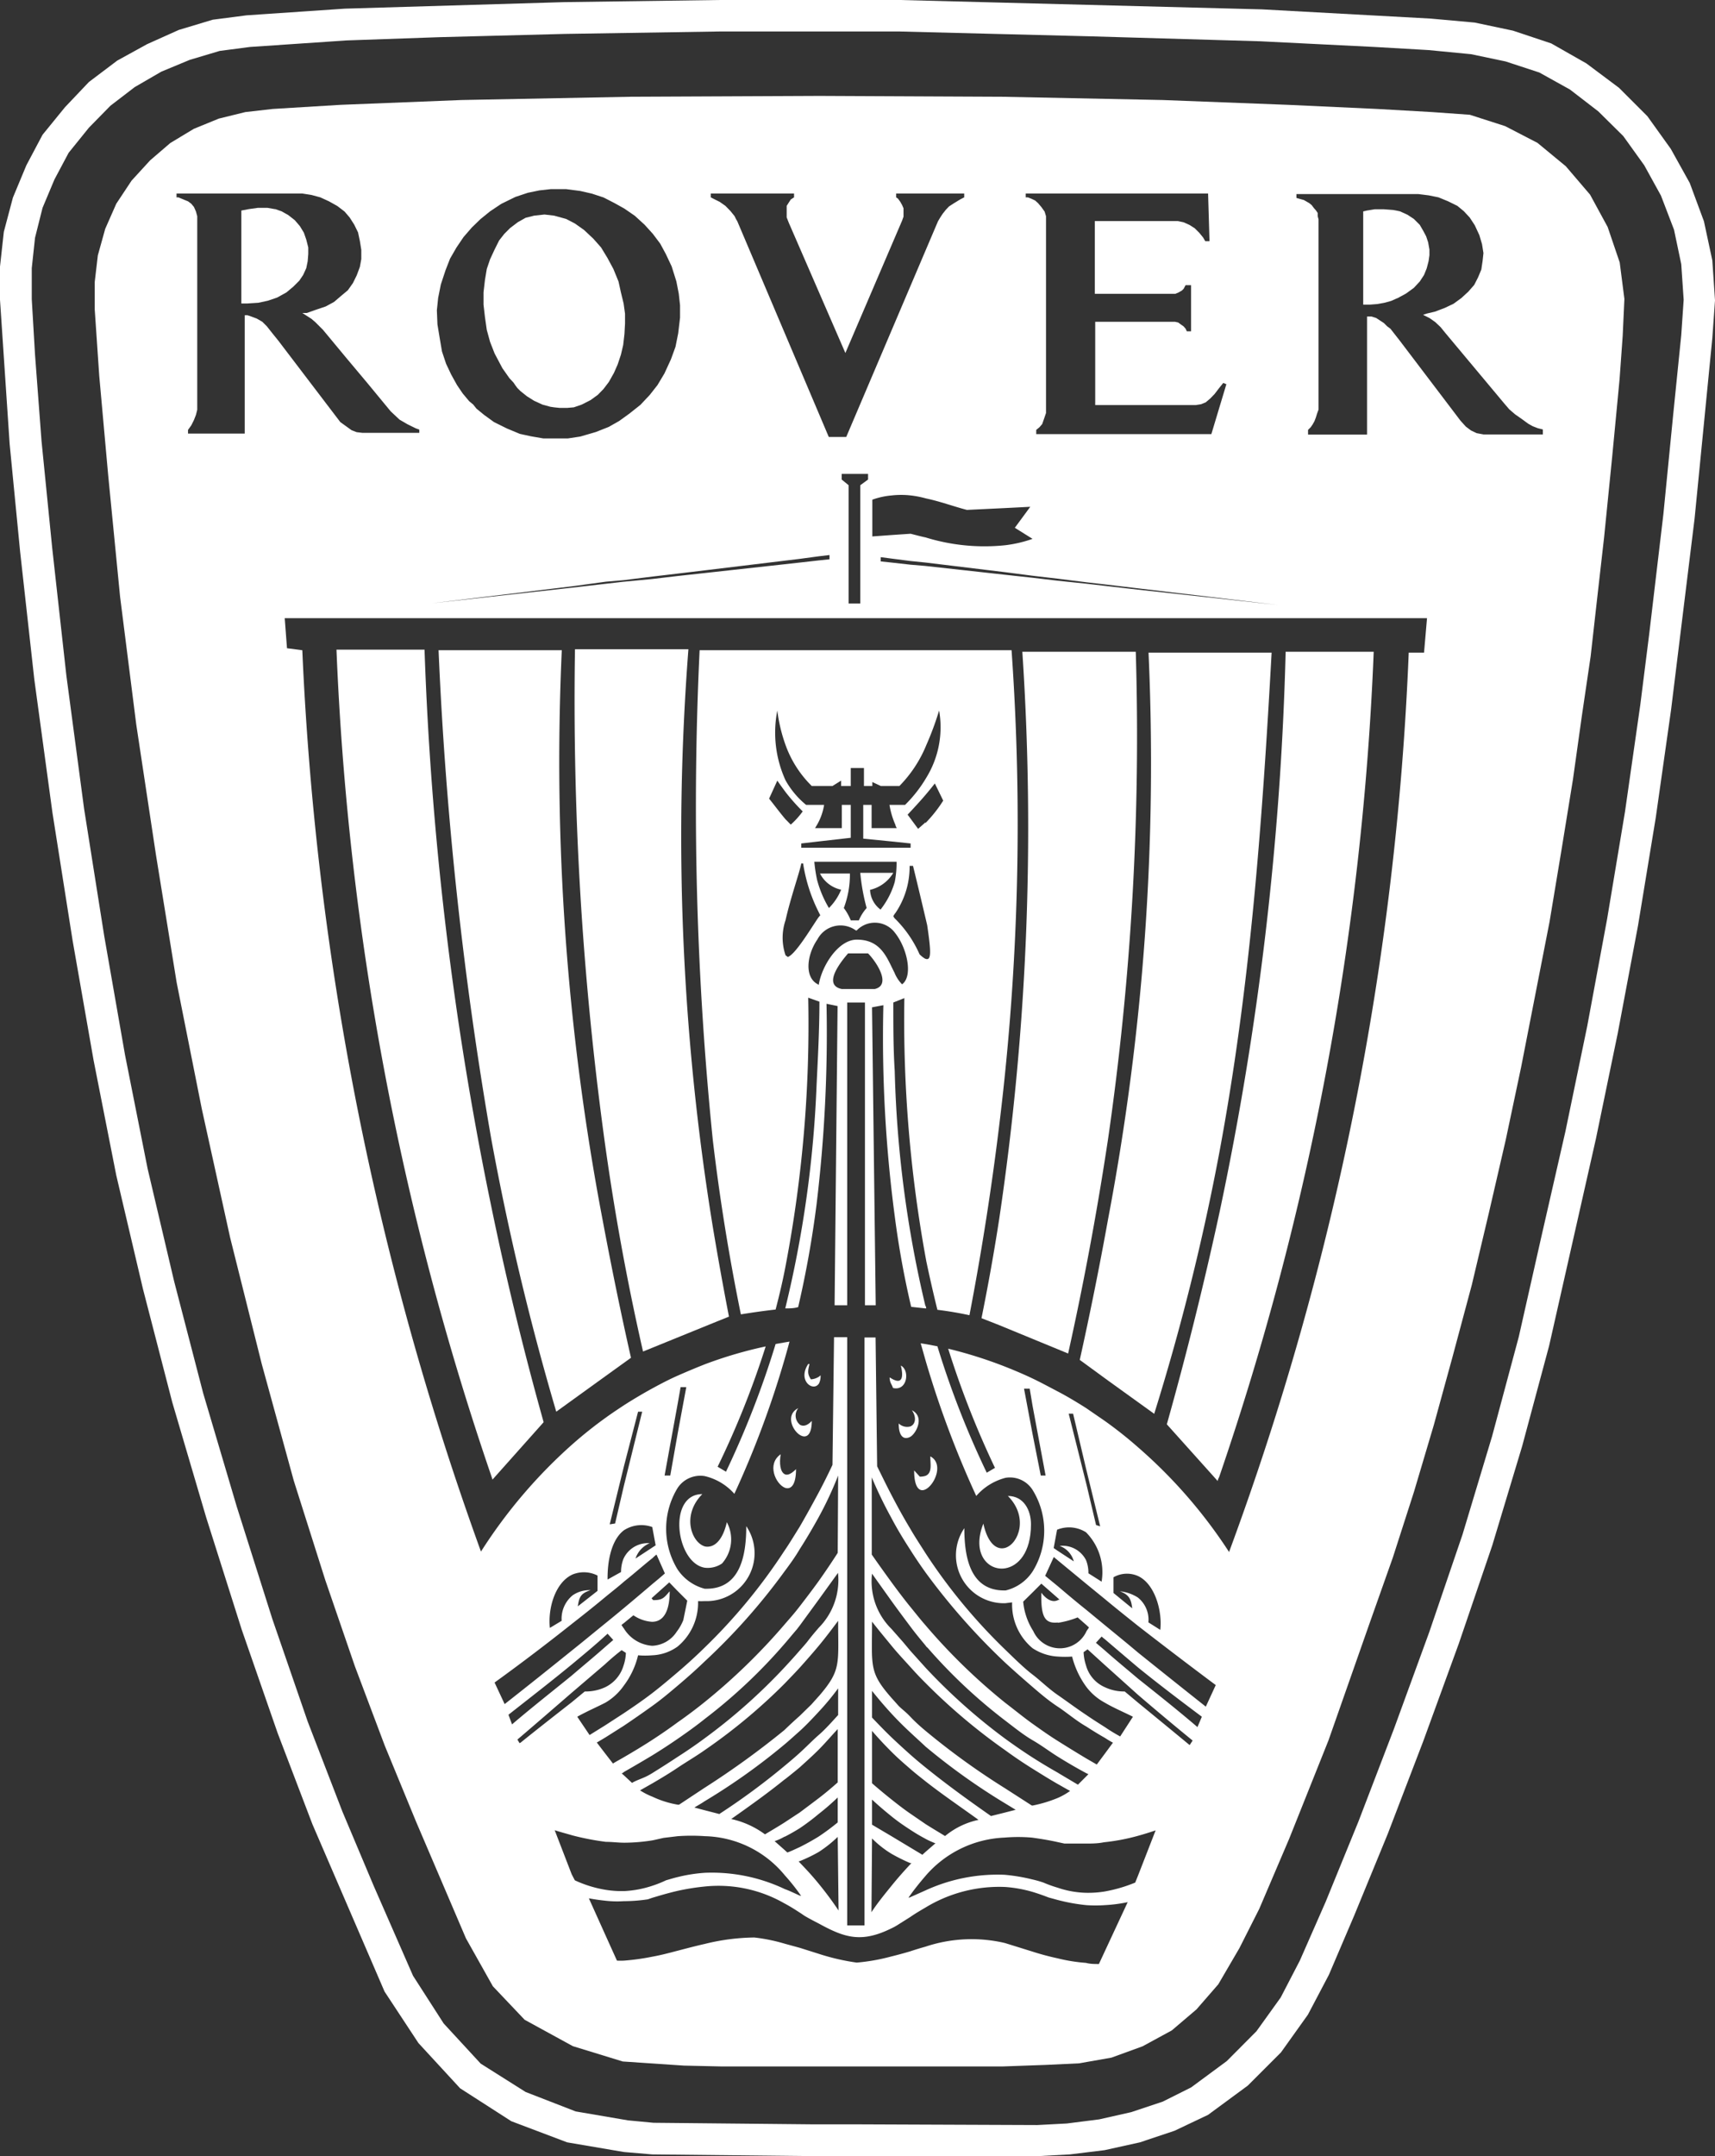 <svg xmlns="http://www.w3.org/2000/svg" viewBox="0 0 120.95 151.96"><rect x="0" y="0" width="120.95" height="151.96" fill="#333333" stroke="none"/><defs><style>.cls-1{fill:#fff;fill-rule:evenodd;}</style></defs><g id="Réteg_2" data-name="Réteg 2"><g id="Réteg_1" data-name="Réteg 1"><polygon class="cls-1" points="100.43 19.38 100.62 18.91 100.75 18.41 100.81 17.99 100.81 17.59 100.72 17.08 100.58 16.66 100.39 16.3 100.13 15.85 99.71 15.43 99.25 15.13 98.74 14.9 98.47 14.84 98.25 14.8 97.6 14.75 96.95 14.75 96.4 14.84 96.14 14.9 96.14 21.47 96.63 21.47 97.14 21.43 97.64 21.34 98.11 21.21 98.47 21.05 98.57 21.01 99.16 20.69 99.71 20.29 100.13 19.84 100.43 19.38"/><polygon class="cls-1" points="43.79 20.61 43.62 19.84 43.26 18.96 42.84 18.18 42.39 17.44 41.84 16.82 41.19 16.21 40.54 15.75 39.92 15.43 39.08 15.2 38.4 15.12 37.67 15.2 37.07 15.35 36.52 15.66 35.98 16.07 35.56 16.49 35.2 16.95 34.88 17.59 34.56 18.28 34.33 18.96 34.2 19.74 34.1 20.61 34.1 21.47 34.2 22.34 34.33 23.25 34.56 24.09 34.88 24.91 35.43 25.95 35.93 26.66 36.21 26.96 36.34 27.15 36.48 27.34 36.71 27.57 37.16 27.93 37.67 28.25 38.26 28.52 38.81 28.67 39.08 28.71 39.46 28.75 40.01 28.75 40.47 28.71 41.02 28.52 41.65 28.2 42.16 27.83 42.56 27.42 42.94 26.92 43.3 26.28 43.56 25.69 43.79 25 43.95 24.32 44.04 23.54 44.08 22.8 44.08 22.11 43.98 21.39 43.79 20.61"/><path class="cls-1" d="M64.31,99.4c.35.5.25,1-.11,1.14a.86.86,0,0,1-.82-.21c0,1,.42,1.16.82.94S65.24,99.86,64.31,99.4Z"/><path class="cls-1" d="M70.47,85.91c-.36,2.34-.78,4.68-1.25,7l1.25.49,4.86,2Q77,87.89,78.15,80.25A198,198,0,0,0,80.1,45.94h-8A187,187,0,0,1,70.47,85.91Z"/><path class="cls-1" d="M64.47,103.64c0,1.27.41,1.54.81,1.33.65-.32,1.29-1.82.33-2.32,0,.55.15,1.16-.33,1.37a1.4,1.4,0,0,1-.41.06Z"/><path class="cls-1" d="M82.29,100.39l3.59,4c0-.1.07-.21.11-.31A204.4,204.4,0,0,0,96.88,45.94H90.67A216.3,216.3,0,0,1,86,85.48Q84.37,93,82.29,100.39Z"/><path class="cls-1" d="M78.15,85.91c-.6,3.33-1.27,6.65-2,9.94l2,1.46,3.25,2.34A162,162,0,0,0,86,81.2C88.14,69.73,89,58.37,89.68,46H81A172,172,0,0,1,78.15,85.91Z"/><path class="cls-1" d="M63.53,96.25c.19.74.14,1.39-.66.91a.54.54,0,0,0-.13-.07,1,1,0,0,0,.13.49,1.89,1.89,0,0,1,.11.25C64,98.07,64.18,96.57,63.53,96.25Z"/><path class="cls-1" d="M70.89,110.54c.91-.15,1.82-1.1,1.82-3.1,0-1-.51-2-1.63-2,1.48,1.48.76,3.38-.19,3.66-.57.16-1.22-.26-1.54-1.71C68.51,109.51,69.69,110.73,70.89,110.54Z"/><path class="cls-1" d="M49.72,109c-.95-.27-1.67-2.2-.19-3.69-2.49,0-1.86,4.89.19,5.19a1.79,1.79,0,0,0,1.2-.3,2.56,2.56,0,0,0,.34-2.91C50.94,108.69,50.29,109.11,49.72,109Z"/><path class="cls-1" d="M57.19,97.22c-.27-.4-.21-.61-.1-1.08H57c-.78,1.17.36,2,.76,1.37a1.17,1.17,0,0,0,.11-.58.52.52,0,0,1-.11.1A1.17,1.17,0,0,1,57.19,97.22Z"/><path class="cls-1" d="M56.43,100.43a.83.83,0,0,1-.13-1.18c-.92.46-.42,1.58.13,1.9.38.23.82.08.82-1C56.92,100.51,56.64,100.54,56.43,100.43Z"/><path class="cls-1" d="M55.35,103.91c-.33-.16-.4-.78-.29-1.41-1,.69-.36,2.09.29,2.36.4.15.79-.14.79-1.31C55.8,103.89,55.54,104,55.35,103.91Z"/><path class="cls-1" d="M34.73,104.29l3.61-4.05Q36.22,92.68,34.64,85a232.29,232.29,0,0,1-4.7-39.21H23.73A205.13,205.13,0,0,0,34.64,104C34.67,104.1,34.71,104.19,34.73,104.29Z"/><path class="cls-1" d="M45.35,95.26l4.92-2,1.14-.46q-.61-3.15-1.14-6.33a171.26,171.26,0,0,1-1.72-40.71h-8a228.92,228.92,0,0,0,2,34Q43.6,87.59,45.35,95.26Z"/><path class="cls-1" d="M52.25,92.64c.82-.13,1.63-.25,2.45-.34.26-1,.5-2,.7-3.06A90.57,90.57,0,0,0,57,70.32l.59.21.2.07c0,2-.11,4-.2,5.85a79.3,79.3,0,0,1-2.21,15.77c.3,0,.61,0,.91-.09a71.68,71.68,0,0,0,1.3-7.26,101.18,101.18,0,0,0,.7-14.12l.78.16L58.86,92l.89,0V70.66H61V92c.26,0,.51,0,.76,0L61.5,71l.8-.15a95.73,95.73,0,0,0,.8,14.86,63.61,63.61,0,0,0,1.16,6.4l1,.11h.06s0-.13-.06-.19A79.87,79.87,0,0,1,63.1,75.48C63,73.93,63,72.31,63,70.66l.15-.06.63-.25a93.37,93.37,0,0,0,1.55,18.56c.24,1.14.5,2.28.78,3.41.76.09,1.51.22,2.26.38q1.32-6.87,2.15-13.8a174,174,0,0,0,.82-33.07h-22a232.31,232.31,0,0,0,.93,34.52Q51,86.53,52.25,92.64Zm3.31-25.19-.16-.12a3.83,3.83,0,0,1,0-2.47c.35-1.57,1-3.4,1.11-4h.13a11.38,11.38,0,0,0,1,3.23c.07.14.13.27.21.42a2.33,2.33,0,0,0-.21.27C57.08,65.62,56.07,67.28,55.56,67.45Zm5.11-5.93A14.43,14.43,0,0,0,61.12,64a3.13,3.13,0,0,0-.55.87H60a3.74,3.74,0,0,0-.49-.87,6.69,6.69,0,0,0,.43-2.43H57.83a2.19,2.19,0,0,0,1.49,1.14A3.89,3.89,0,0,1,58.46,64a7.71,7.71,0,0,1-.84-2,10.64,10.64,0,0,1-.19-1.26h5.8a6.77,6.77,0,0,1-.13,1.43,5.7,5.7,0,0,1-1,1.94,1.83,1.83,0,0,1-.74-1.39A2.6,2.6,0,0,0,63,61.52Zm1,8.19H59.37c-1.42-.29,0-2,.44-2.51h1.41C61.77,67.75,62.91,69.42,61.69,69.71Zm1.94-.34a2.52,2.52,0,0,1-.53-.82c-.52-1-.93-2.36-2.72-2.32h0c-1.27.06-2.41,1.86-2.62,3.19l-.09-.06c-.94-.51-.74-2.08,0-3.15a1.84,1.84,0,0,1,2.71-.63s0,0,.06,0a1.77,1.77,0,0,1,2.7.17C64,66.86,64.39,68.8,63.63,69.37Zm1.65-1.79a1.77,1.77,0,0,1-.41-.32,8.11,8.11,0,0,0-1.77-2.55L63,64.58a1.14,1.14,0,0,1,.15-.23,5.78,5.78,0,0,0,1-3.32h.24c.34,1.38.67,2.78,1,4.18C65.64,66.93,65.72,67.75,65.28,67.58Zm0-9.61h0l-.51.45-.74-1c.42-.45.85-.91,1.25-1.38.23-.27.46-.55.67-.82l.59,1.21A9.46,9.46,0,0,1,65.28,58ZM54.82,50.08a11.18,11.18,0,0,0,.58,2.43,7.69,7.69,0,0,0,1.85,2.89h1.46l.61-.38v.38H60V54.13h.93V55.4h.59v-.28l.6.28h1.31a8.91,8.91,0,0,0,1.9-2.89,21,21,0,0,0,.9-2.43,6.78,6.78,0,0,1-.9,4.73,9.36,9.36,0,0,1-1.5,1.92h-1.1a5.73,5.73,0,0,0,.42,1.41c0,.07.06.15.09.23H61.47V56.73h-.59v2.38l2.22.22,1.12.12v.3H56.51v-.3l1.12-.13L60,59.05V56.73h-.63v1.64H57.48l.15-.25a4.06,4.06,0,0,0,.49-1.39H56.85A6.06,6.06,0,0,1,55.4,55,8.08,8.08,0,0,1,54.82,50.08Zm0,4.94c.19.28.39.55.59.82a14,14,0,0,0,1.2,1.35,5.74,5.74,0,0,1-.84.93c-.13-.12-.24-.25-.36-.36-.41-.48-.79-1-1.17-1.47Z"/><path class="cls-1" d="M39.23,99.5l3.27-2.36,2-1.44c-.73-3.22-1.39-6.46-2-9.71a172.46,172.46,0,0,1-2.88-40.16H30.93a267.69,267.69,0,0,0,3.71,34.41A187.81,187.81,0,0,0,39.23,99.5Z"/><path class="cls-1" d="M114.23,18.5,113.38,16l-1.24-2.28-1.71-2-2-1.65-2.28-1.18-2.49-.8L101,7.9l-3.86-.22-6.29-.29L82,7.05,70.7,6.82,57.8,6.76l-13.33.06-11.92.23L24,7.39l-4.77.29-1.93.22-1.87.46-1.76.72-1.66,1L10.59,11.3,9.28,12.73,8.2,14.36l-.78,1.77L6.9,18l-.22,1.88v1.92L7,26.5l.63,7,.84,8.57,1.14,9L11,60.26l1.46,9,1.77,8.89,2,9.08,2.23,8.91,2.26,8.23,2.22,7,2.09,6.08,2.11,5.6,2.2,5.34,3.52,8.23L34.76,140,37,142.36l3.4,1.86,3.52,1.08,4.31.29,2.66.06,6.08,0H70.7l3.08-.11,2.32-.11,2.28-.4,2.2-.8,2.06-1.12,1.74-1.48,1.54-1.77,1.49-2.55,1.4-2.77,2.11-4.94,2.77-6.93,2.89-8.23,1.65-4.66,1.49-4.63,1.4-4.71,1.31-4.77,1.37-5.11L105,85.5l1.19-5.15,1.09-5.15,1-5.11,1-5.11.85-5.11.8-4.92.63-4.49.62-4.2.44-3.91.51-4.49.57-5.68.52-5.45.22-3.06.12-2.6ZM72.34,13.64H85.2L85.3,17H85l-.15-.26-.27-.33-.32-.32-.36-.23-.42-.19-.42-.09-.45,0h-5.4v5.13h5.68l.23-.1.23-.13.13-.13.13-.25.06,0H84v3.25H83.7l-.09-.19L83.47,23l-.19-.13-.19-.14-.23-.05H77.24v5.87h7.1l.37-.06.32-.13.32-.27.31-.32.32-.42.29-.36.22.09-1.06,3.52H73.08V30.3l.23-.19.19-.22.13-.37.14-.41,0-.33v-.26l0-12.69,0-.27,0-.32-.1-.33-.23-.32-.23-.27L73,14.13,72.72,14l-.23-.09h-.15Zm17.79,29-9.88-1.08-2.35-.27-1.31-.15-2-.21-1.79-.21-1.93-.21-5.61-.62L64.2,39.8l-1.33-.15-.76-.08v-.3l.76.1,1.33.17,1.08.11,5.61.68,1.93.25,1.79.21,2,.25,1.31.15,2.35.28ZM70.89,35.81l1.77-.09L71.57,37.2l1.25.78h0l0,0h0a8.94,8.94,0,0,1-1.93.45,14.07,14.07,0,0,1-5.61-.55c-.34-.07-.7-.17-1.06-.26l0,0-1.33.09-1.37.1V35.22a5.33,5.33,0,0,1,1.37-.3,5.92,5.92,0,0,1,1.33,0,6.86,6.86,0,0,1,1.08.21c1,.21,1.9.55,2.89.81ZM50.13,13.64H56v.27l-.23.15-.15.23-.14.22,0,.23V15l0,.32.14.36,4,9.2,4-9.33.1-.28,0-.33,0-.26-.1-.23-.13-.23L63.33,14l-.13-.09v-.27H68v.27l-.29.15-.49.3-.29.19-.22.23-.23.29-.17.26-.16.27L59.68,30.8H58.45L52,15.6l-.1-.17-.09-.19-.29-.36-.36-.37-.4-.28L50.3,14l-.17-.09ZM59.36,33.8v-.4h1.86v.4l-.55.4v8.34h-.82V34.2ZM30.81,21.87,30.9,21l.19-.95.33-1,.32-.82.45-.78.5-.74.59-.68.61-.59.68-.55.78-.52,1-.49.87-.29.82-.17.81-.09h1.07l1,.13.83.19.82.27.74.38.72.4.74.51.69.63.58.64.52.69.4.74.41.87.33,1.05.17.87.09.82v.87l-.13,1.1-.19.95-.32.88-.46,1-.49.82-.55.7-.65.69-.78.62-.72.52-.74.42-.91.36-1.1.32-.86.13h-.87l-.88,0-.87-.15-.78-.17-.91-.38-.91-.45-.69-.5-.55-.45-.23-.29-.28-.23-.46-.55-.4-.59-.41-.74-.36-.76-.29-.87-.17-1-.15-.91Zm9.58,19.45L42.73,41,44,40.89l2-.25,1.78-.21,1.92-.23,5.63-.68,1.08-.13,1.33-.18.76-.09v.3l-.76.08-1.33.15-1.08.12-5.63.62-1.92.21L46,40.81,44,41l-1.31.15-2.34.27-9.89,1.1ZM19.2,23.48l-.15-.19L18.82,23l-.32-.32-.4-.23-.46-.17-.19-.06h-.19l0,8.34h-4V30.3l.23-.32.19-.38.14-.36.09-.36,0-.42V15.56l0-.32-.09-.33-.14-.32-.19-.23-.23-.17-.32-.13-.36-.15h-.13v-.27h8.87l.64.1.63.17.61.28.59.33.51.39.36.42.32.5.27.55.13.61.1.62v.65l-.1.55-.22.59-.27.55-.36.51-.48.4-.49.42-.59.32-.68.23-.65.23-.32,0,.64.41.27.23.29.29.26.26,1.66,2,1.46,1.74,1.65,2,.63.59.55.32.59.29.25.09v.23h-4l-.42-.05-.36-.14-.36-.26L24,29.75,19.62,24Zm15.68,95.11c1.87-1.35,3.71-2.75,5.51-4.18.78-.61,1.56-1.23,2.34-1.88.44-.36.88-.7,1.31-1.08.67-.53,1.31-1.1,2-1.65a1.94,1.94,0,0,1,.26-.23l.59,1.33c-.28.25-.57.49-.85.72-1.09.93-2.18,1.85-3.29,2.75-.78.63-1.56,1.28-2.34,1.9-1.6,1.29-3.2,2.57-4.82,3.84Zm5.51-6.15a2.13,2.13,0,0,0-.78,1.8l-.83.5c-.15-1.43.4-3.23,1.61-3.77a2.12,2.12,0,0,1,1.75.08v1.08l-1.39,1.09c.1-.69.23-.92.9-1.14A2.07,2.07,0,0,0,40.39,112.44ZM44,107.86a2.26,2.26,0,0,1,2-.23h0l.24,1.29-.26.17-1.16.76a1.77,1.77,0,0,1,1-1.08,1.89,1.89,0,0,0-1.85,1.1,2.47,2.47,0,0,0-.17.93l-.95.53C42.83,110,43.13,108.52,44,107.86Zm-1-.42,1-4.08L45,99.5h.29L44,104.72l-.62,2.66Zm3.06,5.34-.11-.13,0,0,0,0,1.25-1.12.53.55h0l.74.74-.28,1.37a3.44,3.44,0,0,1-.46.81A2.16,2.16,0,0,1,46,116a2.54,2.54,0,0,1-2-1.22,2.2,2.2,0,0,1-.17-.25l.17-.13.67-.55a2.65,2.65,0,0,0,1.31.46c.87,0,1.25-.84,1.25-2.15C46.85,112.59,46.74,112.78,46.13,112.78Zm-10.2,8.08c1.5-1.18,3-2.34,4.46-3.54.78-.65,1.56-1.29,2.34-2l.19-.17.4.44-.59.51c-.78.69-1.56,1.33-2.34,2-1.4,1.14-2.83,2.26-4.21,3.44Zm.78,2-.15-.25c1.28-1.09,2.56-2.2,3.83-3.3l2.34-2c.4-.37.8-.71,1.18-1l.13.08.17.11a3.12,3.12,0,0,1-.17.91,2.46,2.46,0,0,1-1.31,1.52,3.27,3.27,0,0,1-1.42.29l-.92.76C39.18,120.87,37.94,121.84,36.71,122.83Zm3.68,9.25L39.12,129c.44.14.86.25,1.27.37a18.85,18.85,0,0,0,2.34.45c.44,0,.87.06,1.31.06a12.82,12.82,0,0,0,2-.17l.76-.17,1-.12a13.68,13.68,0,0,1,1.92,0,7.52,7.52,0,0,1,5.63,2.76,14.49,14.49,0,0,1,1.08,1.35.18.18,0,0,0,.08.09s-.06,0-.08,0c-.38-.17-.72-.34-1.08-.47A12,12,0,0,0,49.72,132a10.85,10.85,0,0,0-1.92.3c-.26.06-.55.15-.83.23a7.83,7.83,0,0,1-.95.38,7.46,7.46,0,0,1-2,.38,7.15,7.15,0,0,1-1.31-.09,8.27,8.27,0,0,1-2.17-.67Zm15-6.67q.54-.42,1.08-.87c.44-.4.89-.8,1.33-1.24s.92-1,1.35-1.46v3.76c-.44.39-.89.77-1.35,1.12s-.89.67-1.33,1l-1.08.71c-.44.28-.9.55-1.37.83a6.29,6.29,0,0,0-2.38-1.08C53,127.2,54.19,126.35,55.35,125.41Zm-4.58,2.42-1.05-.27-.72-.19c.25-.15.5-.29.72-.44a44.25,44.25,0,0,0,5.63-4c.36-.3.72-.63,1.08-.95s.9-.88,1.33-1.35A17.69,17.69,0,0,0,59.11,119v1.88c-.46.5-.9,1-1.35,1.39s-.89.85-1.33,1.25-.72.63-1.08.93A48.38,48.38,0,0,1,50.77,127.83Zm4.58,1.61c.38-.19.74-.4,1.08-.61a15.56,15.56,0,0,0,1.33-1,17.31,17.31,0,0,0,1.35-1.17v1.76a16.32,16.32,0,0,1-1.35,1c-.44.27-.87.51-1.33.74-.29.13-.57.27-.87.38l-.21-.19-.69-.61A3.69,3.69,0,0,0,55.35,129.44Zm1.08,1.71a11,11,0,0,0,1.33-.64,8.7,8.7,0,0,0,1.35-1.07l.06,5.19c-.44-.66-.91-1.29-1.41-1.9s-.87-1-1.33-1.48l-.08-.08Zm1.33-11.61-.51.57-.82.8c-.36.32-.72.65-1.08,1a59.68,59.68,0,0,1-5.63,4.07l-1.8,1.19H47.8a6.89,6.89,0,0,1-1.78-.56,4.87,4.87,0,0,1-.88-.45l.88-.5c.6-.35,1.2-.71,1.78-1.1s1.3-.81,1.92-1.25a39.68,39.68,0,0,0,5.63-4.69c.36-.38.72-.74,1.08-1.14s.89-1,1.33-1.53.91-1.15,1.35-1.74C59.11,117.3,59.34,117.7,57.76,119.54Zm-13.15,6.1-.57-.53-.17-.15c.06,0,.12-.06.17-.1q1-.57,2-1.17c.6-.37,1.2-.76,1.78-1.16s1.3-.91,1.92-1.41a37.17,37.17,0,0,0,5.63-5.3c.28-.32.57-.68.85-1l.23-.3,1.33-1.82,1.35-1.87a4.78,4.78,0,0,1-1.35,3.86c-.25.29-.51.59-.82,1-.17.21-.34.4-.51.59-.36.42-.72.81-1.08,1.2a40,40,0,0,1-5.63,5q-.93.69-1.92,1.32c-.57.38-1.17.76-1.78,1.14S45.09,125.38,44.61,125.64Zm14.5-16.22q-.64,1-1.35,2c-.44.61-.89,1.2-1.33,1.77s-.72.87-1.08,1.29a42.7,42.7,0,0,1-5.63,5.46q-.93.75-1.92,1.44c-.58.43-1.18.84-1.78,1.23s-1.31.82-2,1.22c-.25.15-.51.28-.76.44l-.55-.71-.59-.77.59-.35,1.31-.83c.67-.45,1.33-.91,2-1.39s1.2-.93,1.78-1.42,1.3-1.12,1.92-1.72a43.5,43.5,0,0,0,5.63-6.34c.38-.51.74-1,1.08-1.58.47-.73.91-1.48,1.33-2.24A25.31,25.31,0,0,0,59.11,104ZM77.9,137.57l-.4.86c-.31,0-.61,0-.91-.08a12,12,0,0,1-2-.32c-.6-.13-1.2-.29-1.79-.48l-1.93-.6a10.29,10.29,0,0,0-5.61.26q-.54.15-1.08.33c-.44.13-.88.25-1.33.36a13.81,13.81,0,0,1-2.43.43,15.61,15.61,0,0,1-2.68-.62l-1.33-.42L55.35,137a12.61,12.61,0,0,0-2.15-.44,15.21,15.21,0,0,0-3.48.45c-.62.14-1.27.31-1.92.48s-1.17.31-1.78.42a16.27,16.27,0,0,1-2,.28,4.38,4.38,0,0,1-.51,0l-.8-1.77-1.18-2.62c.42.08.8.13,1.18.17A7.31,7.31,0,0,0,44,134a11.35,11.35,0,0,0,1.69-.13l.29-.1c.59-.18,1.18-.35,1.78-.49a16.23,16.23,0,0,1,1.92-.31,9.35,9.35,0,0,1,5.63,1.18c.36.19.7.4,1.08.65.12.07.25.17.36.24.34.2.67.37,1,.54,1.82,1,3,1.38,5.11.34a3.93,3.93,0,0,0,.52-.29l.81-.51c.36-.25.72-.46,1.08-.67A10,10,0,0,1,70.89,133a9.24,9.24,0,0,1,1.94.35c.36.11.74.24,1.12.39l.66.18a12.92,12.92,0,0,0,2,.36,9.47,9.47,0,0,0,1.31,0,10.46,10.46,0,0,0,1.61-.21Zm.59-14.74-.59.8-.55.74-.76-.44q-1-.6-2-1.23c-.61-.38-1.2-.8-1.79-1.22s-1.3-1-1.93-1.48a41.91,41.91,0,0,1-5.61-5.46c-.36-.41-.72-.87-1.08-1.31s-.9-1.15-1.33-1.74-.91-1.26-1.37-1.92v-5.44A30.18,30.18,0,0,0,62.87,107c.4.76.85,1.5,1.33,2.24.34.54.7,1.07,1.08,1.6a46.2,46.2,0,0,0,5.61,6.35c.63.58,1.28,1.15,1.93,1.71s1.18,1,1.79,1.4,1.31,1,2,1.39c.43.28.87.55,1.31.8h0C78.09,122.6,78.28,122.72,78.49,122.83Zm-1.73,2.22-.17.17-.57.57L74.69,125l-.08-.05c-.6-.34-1.2-.7-1.78-1.07s-1.31-.87-1.94-1.33a40.94,40.94,0,0,1-5.61-5l-1.08-1.2-.51-.61-.82-.93a4.7,4.7,0,0,1-1.37-3.89l1.37,1.92c.44.61.88,1.2,1.33,1.8s.72.91,1.08,1.35a.5.5,0,0,0,.14.15,36.9,36.9,0,0,0,5.47,5.13c.63.48,1.27,1,1.94,1.39s1.17.78,1.78,1.16,1.29.78,2,1.16ZM61.5,114.3c.46.59.92,1.14,1.37,1.69s.88,1,1.33,1.5.72.78,1.08,1.14a41.55,41.55,0,0,0,5.61,4.73c.63.46,1.28.9,1.94,1.31s1.17.73,1.78,1.08c.29.16.57.33.86.48a4.71,4.71,0,0,1-.86.49,9.32,9.32,0,0,1-1.78.54h-.06l-1.88-1.21A51.24,51.24,0,0,1,65.28,122c-.36-.3-.72-.62-1.08-1s-.55-.49-.82-.76l-.51-.57C61.27,117.85,61.5,117.45,61.5,114.3Zm3.78,14.27-1.08-.74c-.45-.31-.89-.65-1.33-1s-.91-.74-1.37-1.14V122c.44.51.9,1,1.37,1.47s.88.82,1.33,1.21.72.59,1.08.88c1.16.91,2.4,1.75,3.73,2.71a5.47,5.47,0,0,0-2.36,1.14C66.18,129.12,65.72,128.85,65.28,128.57Zm.67,1.37-.67.58-.23.21-.85-.51-1.33-.8-1.37-.81v-1.77c.44.41.9.8,1.37,1.18s.87.65,1.33.95.71.44,1.08.64C65.49,129.73,65.72,129.82,66,129.94Zm-.67-5.36c-.36-.29-.72-.59-1.08-.91s-.89-.8-1.33-1.22-.91-.91-1.37-1.39v-1.88c.44.55.89,1.08,1.37,1.6s.87.9,1.33,1.33.71.65,1.08,1a45.22,45.22,0,0,0,5.61,4l.74.45-.74.19-1,.25C68.23,126.84,66.73,125.75,65.28,124.58Zm-3.78,5a7.17,7.17,0,0,0,1.37,1.08,12.68,12.68,0,0,0,1.33.66s.06,0,.08,0l-.08.08c-.46.49-.91,1-1.33,1.52s-1,1.22-1.41,1.86Zm18.75,2.64-.19.47a10.47,10.47,0,0,1-2.16.63,7.22,7.22,0,0,1-1.31.09,6.66,6.66,0,0,1-2-.36,8.72,8.72,0,0,1-1-.36,7.66,7.66,0,0,0-.82-.23,12.54,12.54,0,0,0-1.93-.32,12.18,12.18,0,0,0-5.61,1.12l-1.08.48a.15.15,0,0,1-.08,0s.06-.06.08-.1c.36-.51.72-.95,1.08-1.37a7.75,7.75,0,0,1,5.61-2.75,11.32,11.32,0,0,1,1.93,0c.58.08,1.16.17,1.79.31l.51.11c.5,0,1,0,1.47,0s.87,0,1.31-.09a14.52,14.52,0,0,0,2.35-.44c.44-.12.86-.25,1.3-.4ZM83.9,123c-1.21-1-2.43-2-3.65-3l-.93-.78a3.16,3.16,0,0,1-1.42-.31,2.35,2.35,0,0,1-1.31-1.53,3.38,3.38,0,0,1-.17-.93l.17-.12.11-.08,1.2,1.09,2.35,2.11q1.91,1.64,3.86,3.23Zm-9.29-8.62A6.2,6.2,0,0,0,76,114l.63.55.17.16-.17.25a2.06,2.06,0,0,1-3.76,0,4.61,4.61,0,0,1-.71-2.07l.71-.7.57-.57,1.21,1.06.08.08a.12.12,0,0,0-.08,0c-.45.26-.91-.1-1.21-.5C73.4,114,73.7,114.45,74.61,114.36Zm9.84,7.35c-1.38-1.18-2.79-2.3-4.2-3.42-.79-.67-1.57-1.31-2.35-2l-.61-.52.4-.44c.08.06.13.12.21.17.78.67,1.56,1.33,2.35,2,1.48,1.2,3,2.35,4.51,3.48Zm.59-1.44q-2.4-1.9-4.79-3.82c-.77-.65-1.57-1.3-2.35-1.94l-1.31-1.08c-.68-.54-1.33-1.09-2-1.66l-.88-.72.61-1.33c.08.08.18.15.27.23l2,1.65,1.31,1.07c.77.64,1.56,1.27,2.35,1.9q2.73,2.12,5.49,4.18ZM73.4,104l-.58-2.93-.6-3.19h.4l.2,1.2.92,4.92Zm3.19,4a4,4,0,0,1,1.1,3.48l-.93-.59a2.38,2.38,0,0,0-.17-.93,1.86,1.86,0,0,0-1.86-1,1.6,1.6,0,0,1,1,1.09l-1.16-.76-.26-.18.24-1.29h0A2.24,2.24,0,0,1,76.59,108Zm-1.22-8.36h.31l.91,3.86,1,4.08-.29-.09-.66-2.79Zm4.48,13.72-1.32-1.08v-1.11a1.92,1.92,0,0,1,1.72-.09c1.2.55,1.73,2.47,1.58,3.8l-.84-.53a2,2,0,0,0-.74-1.75,2.88,2.88,0,0,0-1.27-.44C79.63,112.4,79.78,112.72,79.85,113.37ZM100.43,46H99.35a206.79,206.79,0,0,1-12.67,63.39A35,35,0,0,0,80.25,102a29,29,0,0,0-2.35-1.86l-1.31-.9c-.65-.41-1.31-.81-2-1.17s-1.18-.63-1.79-.92-1.27-.57-1.93-.83a31.06,31.06,0,0,0-4-1.26,64.49,64.49,0,0,0,3.3,8.4l-.58.34a63.5,63.5,0,0,1-3.48-8.91l-.8-.15-.38-.06c.13.44.25.88.38,1.33a69.55,69.55,0,0,0,3.54,9.43,4.1,4.1,0,0,1,2.07-1.28,1.89,1.89,0,0,1,1.93.9,5.45,5.45,0,0,1,0,5.66,3.15,3.15,0,0,1-1.93,1.38l-.1,0c-2.45,0-2.81-2.45-2.81-4.39A3.38,3.38,0,0,0,70.89,113l.49-.06a4,4,0,0,0,1.44,3.23,3.59,3.59,0,0,0,1.79.59,6.84,6.84,0,0,0,1,0,6.16,6.16,0,0,0,1,2.13A4,4,0,0,0,77.9,120c.57.34,1.25.63,2,1L79,122.39q-.57-.31-1.08-.66c-.46-.29-.9-.57-1.32-.86-.68-.45-1.32-.93-2-1.4s-1.2-1-1.79-1.45-1.31-1.16-1.93-1.76a39.26,39.26,0,0,1-5.61-6.79c-.36-.57-.74-1.14-1.08-1.73-.47-.78-.91-1.58-1.33-2.39-.34-.65-.65-1.29-1-2l-.11-9.08-.78,0v41.44H59.75V94.25l-.93,0-.11,9c-.31.66-.63,1.31-1,2s-.87,1.6-1.33,2.39c-.36.57-.71,1.16-1.09,1.71a39.39,39.39,0,0,1-5.62,6.8c-.62.61-1.26,1.19-1.92,1.75s-1.18,1-1.78,1.46-1.31.95-2,1.41l-1.31.85-1.08.67L40.71,121c.76-.42,1.43-.7,2-1A4.12,4.12,0,0,0,44,118.8a5.74,5.74,0,0,0,1-2.13,5.89,5.89,0,0,0,1,0,3.29,3.29,0,0,0,1.78-.61,4,4,0,0,0,1.45-3.21,4.07,4.07,0,0,0,.47,0,3.38,3.38,0,0,0,2.93-5.28c0,1.94-.36,4.41-2.81,4.41l-.12,0a3.31,3.31,0,0,1-1.92-1.37,5.51,5.51,0,0,1,0-5.72,1.92,1.92,0,0,1,1.92-.85,4,4,0,0,1,2.09,1.25,67.37,67.37,0,0,0,3.53-9.44q.19-.65.36-1.29l-.36.06-.62.11a64.59,64.59,0,0,1-3.5,9l-.59-.35A62.56,62.56,0,0,0,54,94.9a29.83,29.83,0,0,0-4.24,1.24c-.64.25-1.28.52-1.92.8s-1.19.57-1.78.89-1.34.76-2,1.18c-.44.29-.88.58-1.31.89a29.81,29.81,0,0,0-2.34,1.86,35.74,35.74,0,0,0-6.49,7.6A213.6,213.6,0,0,1,21.32,45.83l-1.08-.14-.16-2.12h80.56ZM46.87,104l.93-5.1L48,97.77h.4L47.8,101l-.53,3Zm61.94-73.38h-3.74l-.45,0-.48-.09-.4-.19-.36-.27-.38-.42L98.71,24l-.65-.83L97.83,23l-.23-.23-.26-.17-.29-.19-.32-.1-.32,0,0,8.32H92.25V30.3l.19-.19.13-.19.13-.23.1-.26.09-.29.1-.27V15.46l-.06-.22,0-.23-.13-.19-.15-.17-.14-.19-.17-.14-.38-.22L91.6,14l-.17-.05v-.27h8l.61,0,.72.09.69.14.68.28.65.32.45.37.42.45.36.55.32.69.19.64.1.63-.06.55-.09.61-.23.55-.27.53-.42.48-.49.45-.55.4-.61.29-.68.26-.59.14-.27.09.46.23.4.28.38.36.3.37,4.18,5,.36.42.42.36.46.32.45.33.32.18.36.14.36.09Z"/><polygon class="cls-1" points="21.38 19.38 21.6 18.9 21.7 18.41 21.74 17.9 21.74 17.44 21.6 16.89 21.43 16.4 21.15 15.94 20.79 15.52 20.33 15.16 19.87 14.9 19.42 14.74 19.38 14.74 18.87 14.65 18.18 14.65 17.54 14.74 17.02 14.84 17.02 21.39 17.44 21.39 18.22 21.34 18.87 21.2 19.38 21.03 19.55 20.97 20.2 20.61 20.69 20.2 21.11 19.78 21.38 19.38"/><path class="cls-1" d="M60.48,0H50.73L39.8.15,24.32.61l-6.93.47L15,1.39l-2.39.72-2.23,1L8.27,4.27l-2,1.51L4.58,7.56,3,9.5,1.86,11.65.91,13.93.27,16.34,0,18.79v2.34L.68,31.29l.74,7.6,1,9,1.28,9.4,1.42,9,1.48,8.44,1.6,8.11,1.88,8,2.07,8,2.39,8.11,2.51,7.92,2.53,7.28,2.45,6.42,5.09,11.8L29.51,144l2.94,3.19,3.61,2.32L40,151l4,.68,2,.17,11.34.12H73.21l2.24-.12,2.45-.3,2.49-.55,2.45-.82,2.36-1.12L88,147l2.34-2.34,1.9-2.66,1.48-2.81L95.51,135l2.36-5.74,2.51-6.55,2.5-6.86,2.36-6.92,2.11-7,1.9-7.07,3.3-14.59,1.54-7.44,1.43-7.59,1.25-7.6,1.08-7.6,1.66-13.49,1.25-12.71.19-2.67-.19-2.82-.59-2.75-1-2.7-1.34-2.41-1.65-2.3-2-2-2.3-1.72L109.4,3.06l-2.7-.9L104,1.59l-3.11-.28L89,.66,63.48,0Zm0,149.73H57.34l-11.25-.11-1.8-.17-3.69-.63-3.53-1.37-3.17-2-2.61-2.83-2.16-3.36-2.78-6.35-2.2-5.22-2.45-6.35-2.49-7.22L16.7,106.2l-2.37-8-2.05-7.89-1.87-7.94-1.59-8-1.47-8.4L5.93,57,4.68,47.61l-1-9L2.93,31.1,2.47,25l-.23-3.91V18.9l.23-2.14L3,14.65l.84-2,1-1.88L6.27,9,7.79,7.45,9.5,6.14l1.88-1.09,2-.83,2.11-.63,2.14-.28,6.81-.46L31,2.62l8.85-.23,10.89-.17H63.44l13.45.34,12,.35,8.06.4,3.8.22,3,.29,2.43.51,2.38.78,2.16,1.2,2,1.54,1.76,1.74,1.48,2.06,1.18,2.14.92,2.4.51,2.43.17,2.51-.17,2.49L118,29.24l-.69,7-1,8.45-.63,5-1.08,7.54-1.26,7.55-1.4,7.54-1.54,7.43-1.71,7.48-1.58,7-1.88,7-2.09,6.94-2.34,6.86-2.49,6.82-2.5,6.52-2.32,5.68-1.82,4.14-1.35,2.6-1.71,2.38-2.09,2.1L84,147.13l-2,1-2.22.74-2.26.51-2.28.29-2.09.11Z"/></g></g></svg>